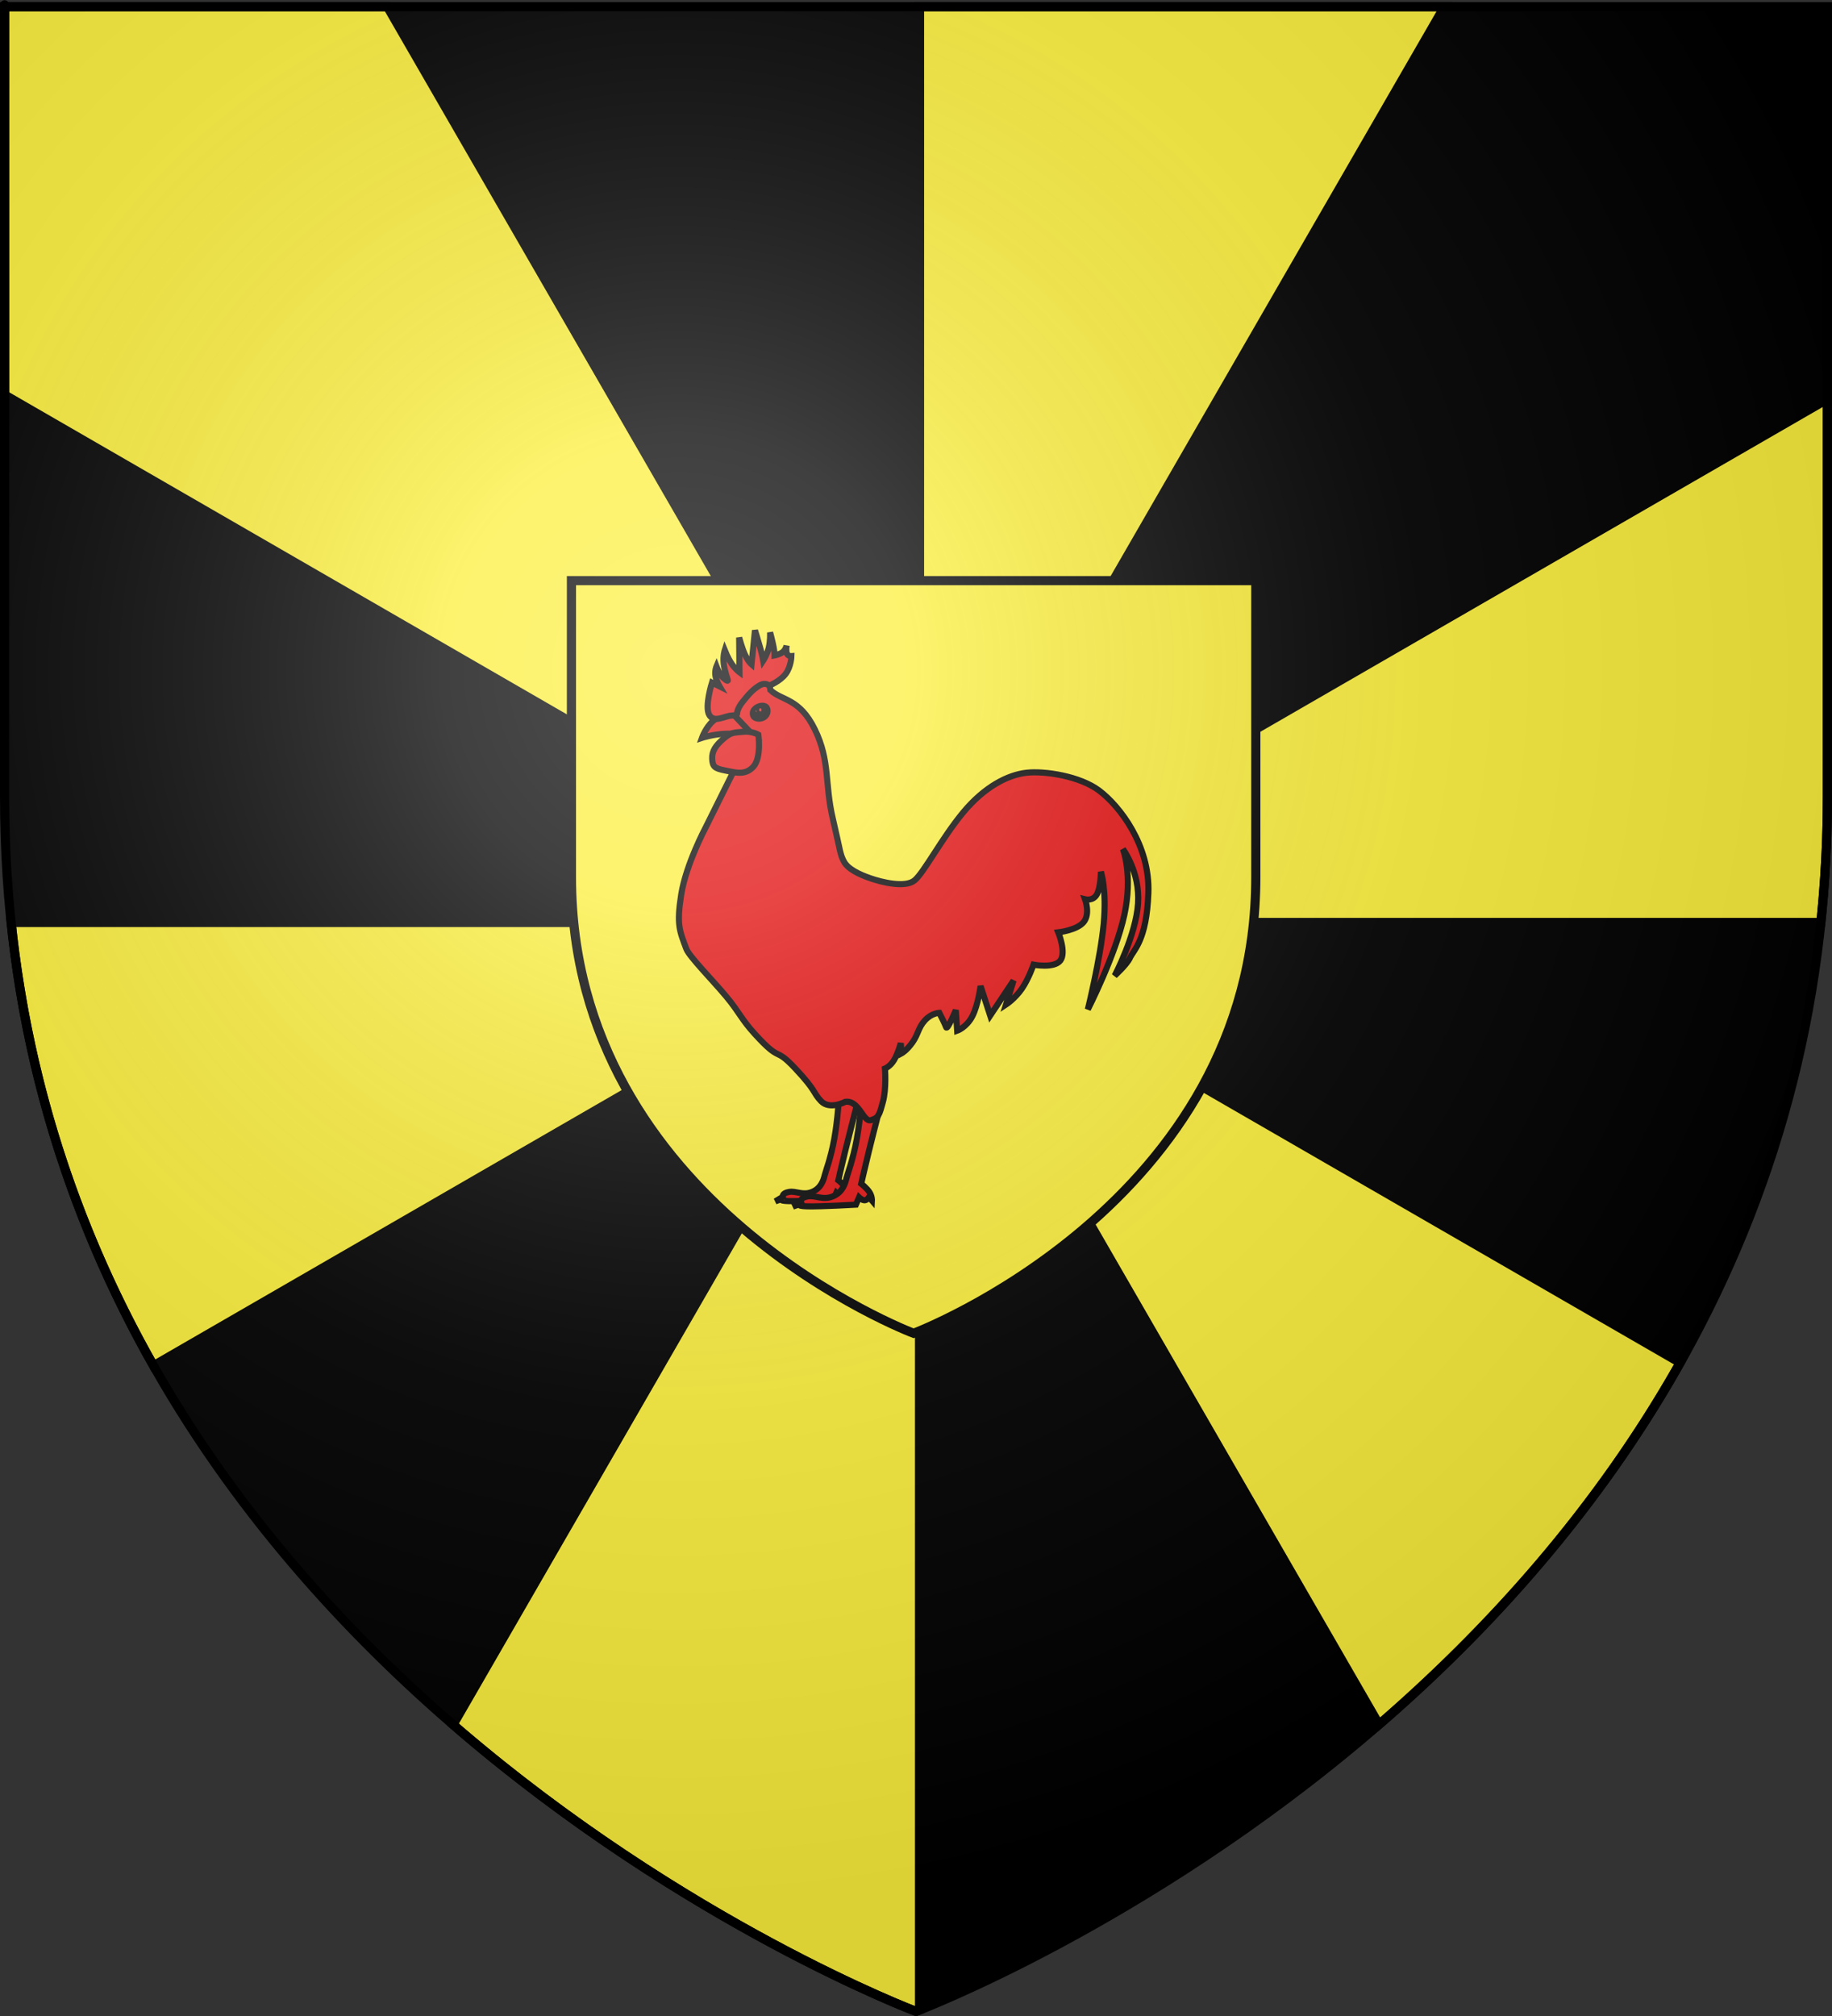 <?xml version="1.0" encoding="UTF-8" standalone="no"?>
<svg
   xmlns:dc="http://purl.org/dc/elements/1.1/"
   xmlns:cc="http://web.resource.org/cc/"
   xmlns:rdf="http://www.w3.org/1999/02/22-rdf-syntax-ns#"
   xmlns:svg="http://www.w3.org/2000/svg"
   xmlns="http://www.w3.org/2000/svg"
   xmlns:xlink="http://www.w3.org/1999/xlink"
   xmlns:sodipodi="http://sodipodi.sourceforge.net/DTD/sodipodi-0.dtd"
   xmlns:inkscape="http://www.inkscape.org/namespaces/inkscape"
   height="660"
   width="600"
   version="1.0"
   id="svg2"
   sodipodi:version="0.32"
   inkscape:version="0.45.1"
   sodipodi:docname="Blason ville fr Malemort-du-Comtat (Vaucluse).svg"
   sodipodi:docbase="C:\Users\Jany\Documents\aaaOuiqui\Blasons\Blasons Vaucluse"
   inkscape:export-filename="/Users/olivier/Desktop/Blason Rouge/Blason_Vide_3D.png"
   inkscape:export-xdpi="144"
   inkscape:export-ydpi="144"
   inkscape:output_extension="org.inkscape.output.svg.inkscape">
  <rect width="100%" height="100%" fill="#333333" stroke="none"/>
  <sodipodi:namedview
     inkscape:window-height="814"
     inkscape:window-width="1152"
     inkscape:pageshadow="2"
     inkscape:pageopacity="0.0"
     guidetolerance="10.0"
     gridtolerance="10.0"
     objecttolerance="10.0"
     borderopacity="1.0"
     bordercolor="#666666"
     pagecolor="#ffffff"
     id="base"
     showgrid="false"
     height="660px"
     inkscape:zoom="1.26"
     inkscape:cx="276.24176"
     inkscape:cy="372.88585"
     inkscape:window-x="-8"
     inkscape:window-y="-8"
     inkscape:current-layer="layer4"
     showguides="true"
     inkscape:guide-bbox="true" />
  <desc
     id="desc4">Flag of Canton of Valais (Wallis)</desc>
  <defs
     id="defs6">
    <linearGradient
       id="linearGradient2893">
      <stop
         style="stop-color:white;stop-opacity:0.314;"
         offset="0"
         id="stop2895" />
      <stop
         id="stop2897"
         offset="0.19"
         style="stop-color:white;stop-opacity:0.251;" />
      <stop
         style="stop-color:#6b6b6b;stop-opacity:0.125;"
         offset="0.6"
         id="stop2901" />
      <stop
         style="stop-color:black;stop-opacity:0.125;"
         offset="1"
         id="stop2899" />
    </linearGradient>
    <radialGradient
       inkscape:collect="always"
       xlink:href="#linearGradient2893"
       id="radialGradient7349"
       gradientUnits="userSpaceOnUse"
       gradientTransform="matrix(1.353,0,0,1.349,-76.851,-131.863)"
       cx="221.445"
       cy="226.331"
       fx="221.445"
       fy="226.331"
       r="300" />
  </defs>
  <g
     inkscape:groupmode="layer"
     id="layer3"
     inkscape:label="Fond écu"
     style="display:inline"
     transform="translate(-0.778,46.116)">
    <path
       id="path2855"
       style="fill:#000000;fill-opacity:1;fill-rule:evenodd;stroke:none;stroke-width:1px;stroke-linecap:butt;stroke-linejoin:miter;stroke-opacity:1"
       d="M 300,612.384 C 300,612.384 598.5,500.063 598.5,214.612 C 598.5,-70.84 598.5,-43.94 598.5,-43.94 L 1.5,-43.94 L 1.5,214.612 C 1.5,500.063 300,612.384 300,612.384 z "
       sodipodi:nodetypes="cccccc" />
  </g>
  <g
     inkscape:groupmode="layer"
     id="layer4"
     inkscape:label="Meubles"
     transform="translate(-0.778,46.116)"
     style="display:inline">
    <path
       style="fill:#fcef3c;fill-opacity:1;fill-rule:evenodd;stroke:#000000;stroke-width:3;stroke-linecap:butt;stroke-linejoin:miter;stroke-miterlimit:4;stroke-dasharray:none;stroke-opacity:1"
       d="M 1.5,2.188 L 1.5,129.281 L 299.688,301.438 L 126.906,2.188 L 1.5,2.188 z M 299.688,301.438 L 300,302 L 300.156,301.719 L 299.688,301.438 z M 300.156,301.719 L 300.656,302 L 301.156,302 L 301.156,300 L 300.156,301.719 z M 301.156,300 L 473.094,2.188 L 301.156,2.188 L 301.156,300 z M 301.156,302 L 301.156,302.312 L 301.656,302 L 301.156,302 z M 301.656,302 L 596.344,302 C 597.744,288.667 598.5,274.898 598.5,260.719 C 598.5,117.079 598.5,159.309 598.5,130.625 L 301.656,302 z M 301.156,302.312 L 301.156,304 L 451.625,564.594 C 487.447,533.62 523.081,494.425 550.281,446.125 L 301.156,302.312 z M 301.156,302.312 L 300.656,302 L 300,302 L 300.406,302.719 L 301.156,302.312 z M 300.406,302.719 L 299.156,303.438 L 148.375,564.594 C 223.782,629.795 300,658.5 300,658.5 C 300,658.5 300.883,658.137 301.156,658.031 L 301.156,304 L 300.406,302.719 z M 299.156,303.438 L 300,302 L 3.656,302 C 9.48,357.464 26.765,405.653 50.281,447.125 L 299.156,303.438 z "
       id="path6462"
       transform="translate(0.778,-46.116)" />
    <path
       sodipodi:nodetypes="cccccc"
       d="M 300,390.379 C 300,390.379 412.068,348.21 412.068,241.041 C 412.068,133.871 412.068,143.971 412.068,143.971 L 187.932,143.971 L 187.932,241.041 C 187.932,348.21 300,390.379 300,390.379 z "
       style="fill:#fcef3c;fill-opacity:1;fill-rule:evenodd;stroke:#000000;stroke-width:3;stroke-linecap:butt;stroke-linejoin:miter;stroke-miterlimit:4;stroke-dasharray:none;stroke-opacity:1;display:inline"
       id="path10373" />
    <g
       id="g12422"
       transform="matrix(0.244,0,0,0.244,209.287,132.073)"
       style="fill:#e20909;fill-opacity:1;stroke:#000000;stroke-width:8.198;stroke-miterlimit:4;stroke-dasharray:none;stroke-opacity:1">
      <g
         id="g11991"
         style="fill:#e20909;fill-opacity:1;stroke:#000000;stroke-width:8.198;stroke-miterlimit:4;stroke-dasharray:none;stroke-opacity:1">
        <path
           id="path12915"
           style="fill:#e20909;fill-opacity:1;fill-rule:evenodd;stroke:#000000;stroke-width:8.198;stroke-linecap:butt;stroke-linejoin:miter;stroke-miterlimit:4;stroke-dasharray:none;stroke-opacity:1"
           d="M 296.279,749.252 C 296.279,750.155 286.728,786.4 280.337,812.418 C 273.945,838.437 270.711,853.326 270.711,853.326 C 270.711,853.326 277.63,858.665 280.938,863.854 C 284.247,869.043 283.946,874.081 283.946,874.081 L 280.337,869.87 C 280.337,869.87 278.005,873.705 274.922,873.78 C 271.839,873.855 268.004,870.171 268.004,870.171 L 264.094,879.194 C 264.094,879.194 221.005,881.676 204.236,881.3 C 187.467,880.924 197.017,877.69 197.017,877.69 L 186.189,881.601 L 196.115,875.585 C 196.115,875.585 194.686,870.622 204.537,868.967 C 214.388,867.313 222.961,874.081 235.519,868.967 C 248.077,863.854 251.16,851.822 252.363,846.709 C 253.566,841.595 260.484,824.225 265.297,797.68 C 270.11,771.135 271.614,740.529 271.614,740.529 L 296.279,749.252 z " />
        <path
           id="path12032"
           style="fill:#e20909;fill-opacity:1;fill-rule:evenodd;stroke:#000000;stroke-width:8.198;stroke-linecap:butt;stroke-linejoin:miter;stroke-miterlimit:4;stroke-dasharray:none;stroke-opacity:1"
           d="M 329.192,745.056 C 329.192,746.035 318.829,785.364 311.894,813.595 C 304.959,841.827 301.45,857.982 301.45,857.982 C 301.45,857.982 308.957,863.775 312.547,869.405 C 316.137,875.035 315.811,880.502 315.811,880.502 L 311.894,875.933 C 311.894,875.933 309.365,880.094 306.019,880.176 C 302.674,880.257 298.513,876.259 298.513,876.259 L 294.27,886.05 C 294.27,886.05 247.516,888.743 229.321,888.335 C 211.126,887.927 221.488,884.419 221.488,884.419 L 209.738,888.661 L 220.509,882.134 C 220.509,882.134 218.959,876.749 229.647,874.954 C 240.336,873.159 249.638,880.502 263.264,874.954 C 276.89,869.405 280.236,856.35 281.541,850.802 C 282.847,845.253 290.353,826.405 295.575,797.603 C 300.797,768.8 302.429,735.591 302.429,735.591 L 329.192,745.056 z " />
        <path
           id="path2338"
           style="fill:#e20909;fill-opacity:1;fill-rule:evenodd;stroke:#000000;stroke-width:8.198;stroke-linecap:butt;stroke-linejoin:miter;stroke-miterlimit:4;stroke-dasharray:none;stroke-opacity:1"
           d="M 279.973,748.04 C 279.973,748.04 259.062,759.311 247.474,747.093 C 236.042,735.038 242.175,734.484 213.03,703.412 C 183.886,672.341 195.21,697.19 158.637,657.076 C 140.35,637.019 137.856,627.88 120.391,606.88 C 102.926,585.879 70.491,553.017 66.738,542.956 C 57.674,518.658 53.352,510.762 59.814,470.028 C 66.276,429.295 92.585,380.023 92.585,380.023 L 139.665,285.403 L 126.28,216.168 L 176.129,174.165 L 179.479,195.563 C 194.831,210.268 218.371,205.883 239.141,248.347 C 259.912,290.811 252.296,321.043 263.143,367.431 C 273.989,413.818 272.694,414.688 277.913,425.126 C 283.221,435.742 298.997,443.077 313.915,448.205 C 328.685,453.282 360.302,461.359 372.995,450.974 C 385.536,440.713 409.689,394.317 438.076,360.046 C 467.065,325.046 498.486,309.293 523.465,306.504 C 547.418,303.83 594.777,310.889 620.855,330.506 C 648.132,351.024 689.282,403.664 686.859,468.052 C 684.455,531.934 667.242,543.748 661.934,555.288 C 657.92,564.016 641.626,578.827 641.626,578.827 C 641.626,578.827 670.243,524.363 673.012,481.899 C 675.781,439.435 652.703,408.972 652.703,408.972 C 652.703,408.972 666.319,443.82 654.549,497.592 C 642.78,551.364 605.624,624.061 605.624,624.061 C 605.624,624.061 622.471,555.749 626.856,509.593 C 631.24,463.436 623.163,439.435 623.163,439.435 C 623.163,439.435 622.932,460.667 617.624,469.898 C 612.316,479.129 601.931,476.36 601.931,476.36 C 601.931,476.36 609.085,495.746 600.085,506.823 C 591.084,517.901 565.929,520.67 565.929,520.67 C 565.929,520.67 577.007,547.672 568.698,558.519 C 560.39,569.365 532.696,564.057 532.696,564.057 C 532.696,564.057 526.234,582.981 517.003,596.367 C 507.772,609.752 495.771,617.599 495.771,617.599 L 505.926,585.289 L 474.539,632.369 L 461.615,592.674 C 461.615,592.674 458.384,618.291 450.538,633.292 C 442.691,648.293 430.229,652.678 430.229,652.678 L 428.383,624.984 C 428.383,624.984 416.962,652.57 415.459,648.062 C 414.074,643.908 406.228,628.676 406.228,628.676 C 406.228,628.676 395.842,628.907 386.842,638.831 C 377.841,648.754 378.072,657.293 370.226,668.371 C 362.379,679.448 355.455,683.141 355.455,683.141 L 354.532,669.294 C 354.532,669.294 350.609,683.833 345.301,692.372 C 339.993,700.911 333.3,703.45 333.3,703.45 C 333.3,703.45 335.493,730.221 330.531,748.222 C 325.569,766.223 324.761,769.569 314.376,772.685 C 303.991,775.8 298.753,745.485 279.973,748.04 z " />
        <path
           id="path9393"
           style="fill:#e20909;fill-opacity:1;fill-rule:evenodd;stroke:#000000;stroke-width:8.198;stroke-linecap:butt;stroke-linejoin:miter;stroke-miterlimit:4;stroke-dasharray:none;stroke-opacity:1"
           d="M 87.674,259.736 C 87.674,259.736 92.586,245.865 102.409,237.216 C 112.232,228.567 126.967,225.14 126.967,225.14 L 157.192,257.125 C 157.192,257.125 137.168,253.535 119.788,254.187 C 102.409,254.84 87.674,259.736 87.674,259.736 z " />
        <g
           id="g7624"
           transform="matrix(1.292,0,0,1.292,-149.275,-75.825)"
           style="fill:#e20909;fill-opacity:1;stroke:#000000;stroke-width:6.343;stroke-miterlimit:4;stroke-dasharray:none;stroke-opacity:1">
          <path
             id="path3233"
             style="fill:#e20909;fill-opacity:1;stroke:#000000;stroke-width:6.343;stroke-miterlimit:4;stroke-dasharray:none;stroke-opacity:1"
             transform="matrix(0.901,-0.434,0.434,0.901,-76.676,128.626)"
             d="M 251.607,232.362 C 251.607,236.404 248.007,239.684 243.571,239.684 C 239.136,239.684 234.445,236.254 235.536,232.362 C 236.314,229.587 237.944,228.134 241.37,227.35 C 245.694,226.361 251.607,228.321 251.607,232.362 z " />
          <path
             id="path5858"
             style="fill:#e20909;fill-opacity:1;stroke:#000000;stroke-width:9.208;stroke-miterlimit:4;stroke-dasharray:none;stroke-opacity:1"
             transform="matrix(0.621,-0.299,0.299,0.621,22.819,161.257)"
             d="M 251.607,232.362 C 251.607,236.406 248.009,239.684 243.571,239.684 C 239.133,239.684 235.536,236.406 235.536,232.362 C 235.536,228.319 239.133,225.041 243.571,225.041 C 248.009,225.041 251.607,228.319 251.607,232.362 z " />
          <path
             id="path4108"
             style="fill:#e20909;fill-opacity:1;stroke:#000000;stroke-width:41.874;stroke-miterlimit:4;stroke-dasharray:none;stroke-opacity:1"
             transform="matrix(0.151,0,0,0.151,203.604,196.767)"
             d="M 251.607,232.362 C 251.607,236.406 248.009,239.684 243.571,239.684 C 239.133,239.684 235.536,236.406 235.536,232.362 C 235.536,228.319 239.133,225.041 243.571,225.041 C 248.009,225.041 251.607,228.319 251.607,232.362 z " />
          <path
             id="path6733"
             style="fill:#e20909;fill-opacity:1;stroke:#000000;stroke-width:30.318;stroke-miterlimit:4;stroke-dasharray:none;stroke-opacity:1"
             transform="matrix(0.185,0,0,0.237,198.967,175.591)"
             d="M 251.607,232.362 C 251.607,236.406 248.009,239.684 243.571,239.684 C 239.133,239.684 235.536,236.406 235.536,232.362 C 235.536,228.319 239.133,225.041 243.571,225.041 C 248.009,225.041 251.607,228.319 251.607,232.362 z " />
        </g>
        <path
           id="path10276"
           style="fill:#e20909;fill-opacity:1;fill-rule:evenodd;stroke:#000000;stroke-width:8.198;stroke-linecap:butt;stroke-linejoin:miter;stroke-miterlimit:4;stroke-dasharray:none;stroke-opacity:1"
           d="M 163.393,255.493 C 163.393,255.493 167.718,286.58 156.539,298.574 C 145.361,310.569 132.469,306.163 118.68,303.47 C 104.89,300.777 101.871,298.493 101.382,287.804 C 100.892,277.115 106.359,269.772 116.721,260.715 C 127.084,251.658 131.164,252.882 142.832,251.576 C 154.499,250.271 163.393,255.493 163.393,255.493 z " />
        <path
           id="path2358"
           style="fill:#e20909;fill-opacity:1;fill-rule:evenodd;stroke:#000000;stroke-width:8.198;stroke-linecap:butt;stroke-linejoin:miter;stroke-miterlimit:4;stroke-dasharray:none;stroke-opacity:1"
           d="M 126.981,229.884 C 117.634,230.461 103.903,240.039 97.441,228.961 C 90.979,217.884 101.133,185.574 101.133,185.574 L 111.288,190.651 C 111.288,190.651 106.788,183.036 105.749,176.343 C 104.71,169.65 107.134,163.881 107.134,163.881 C 107.134,163.881 110.249,172.189 114.057,176.804 C 117.865,181.42 122.827,184.651 122.365,182.343 C 121.904,180.035 117.865,169.766 116.827,159.727 C 115.788,149.688 118.211,142.187 118.211,142.187 C 118.211,142.187 122.481,152.803 127.443,160.188 C 132.404,167.573 138.059,171.727 138.059,171.727 L 137.597,125.109 C 137.597,125.109 141.289,139.187 145.444,148.187 C 149.598,157.188 154.213,161.111 154.213,161.111 L 158.829,115.416 C 158.829,115.416 163.445,130.186 166.214,140.341 C 168.983,150.495 169.906,156.034 169.906,156.034 C 169.906,156.034 174.984,148.418 177.292,138.956 C 179.599,129.494 179.138,118.186 179.138,118.186 C 179.138,118.186 182.253,129.84 183.753,137.571 C 185.254,145.303 185.138,149.111 185.138,149.111 C 185.138,149.111 192.177,147.841 196.216,144.495 C 200.254,141.149 201.293,135.725 201.293,135.725 C 201.293,135.725 200.139,143.226 201.754,146.803 C 203.37,150.38 207.755,150.034 207.755,150.034 C 207.755,150.034 207.409,164.111 199.908,174.035 C 192.408,183.959 177.753,189.728 177.753,189.728 C 177.753,189.728 173.253,184.305 164.368,189.728 C 155.483,195.152 149.598,202.191 142.213,211.422 C 134.828,220.653 134.828,226.653 134.828,226.653 C 134.828,226.653 136.328,229.307 126.981,229.884 z " />
      </g>
    </g>
  </g>
  <g
     inkscape:groupmode="layer"
     id="layer2"
     inkscape:label="Reflet final"
     transform="translate(-0.778,46.116)"
     style="display:inline"
     sodipodi:insensitive="true">
    <path
       sodipodi:nodetypes="cccccc"
       d="M 300.778,612.384 C 300.778,612.384 599.278,500.063 599.278,214.612 C 599.278,-70.84 599.278,-43.94 599.278,-43.94 L 2.278,-43.94 L 2.278,214.612 C 2.278,500.063 300.778,612.384 300.778,612.384 z "
       style="opacity:1;fill:url(#radialGradient7349);fill-opacity:1;fill-rule:evenodd;stroke:none;stroke-width:1px;stroke-linecap:butt;stroke-linejoin:miter;stroke-opacity:1"
       id="path2875"
       inkscape:export-xdpi="144"
       inkscape:export-ydpi="144" />
  </g>
  <g
     inkscape:groupmode="layer"
     id="layer1"
     inkscape:label="Contour final"
     transform="translate(-0.778,46.116)"
     style="display:inline"
     sodipodi:insensitive="true">
    <path
       sodipodi:nodetypes="cccccc"
       d="M 300.778,612.384 C 300.778,612.384 2.278,500.064 2.278,214.612 C 2.278,-70.84 2.278,-43.94 2.278,-43.94 L 599.278,-43.94 L 599.278,214.612 C 599.278,500.064 300.778,612.384 300.778,612.384 z "
       style="opacity:1;fill:none;fill-opacity:1;fill-rule:evenodd;stroke:black;stroke-width:3;stroke-linecap:butt;stroke-linejoin:miter;stroke-miterlimit:4;stroke-dasharray:none;stroke-opacity:1"
       id="path1411"
       inkscape:export-xdpi="144"
       inkscape:export-ydpi="144" />
  </g>
</svg>
